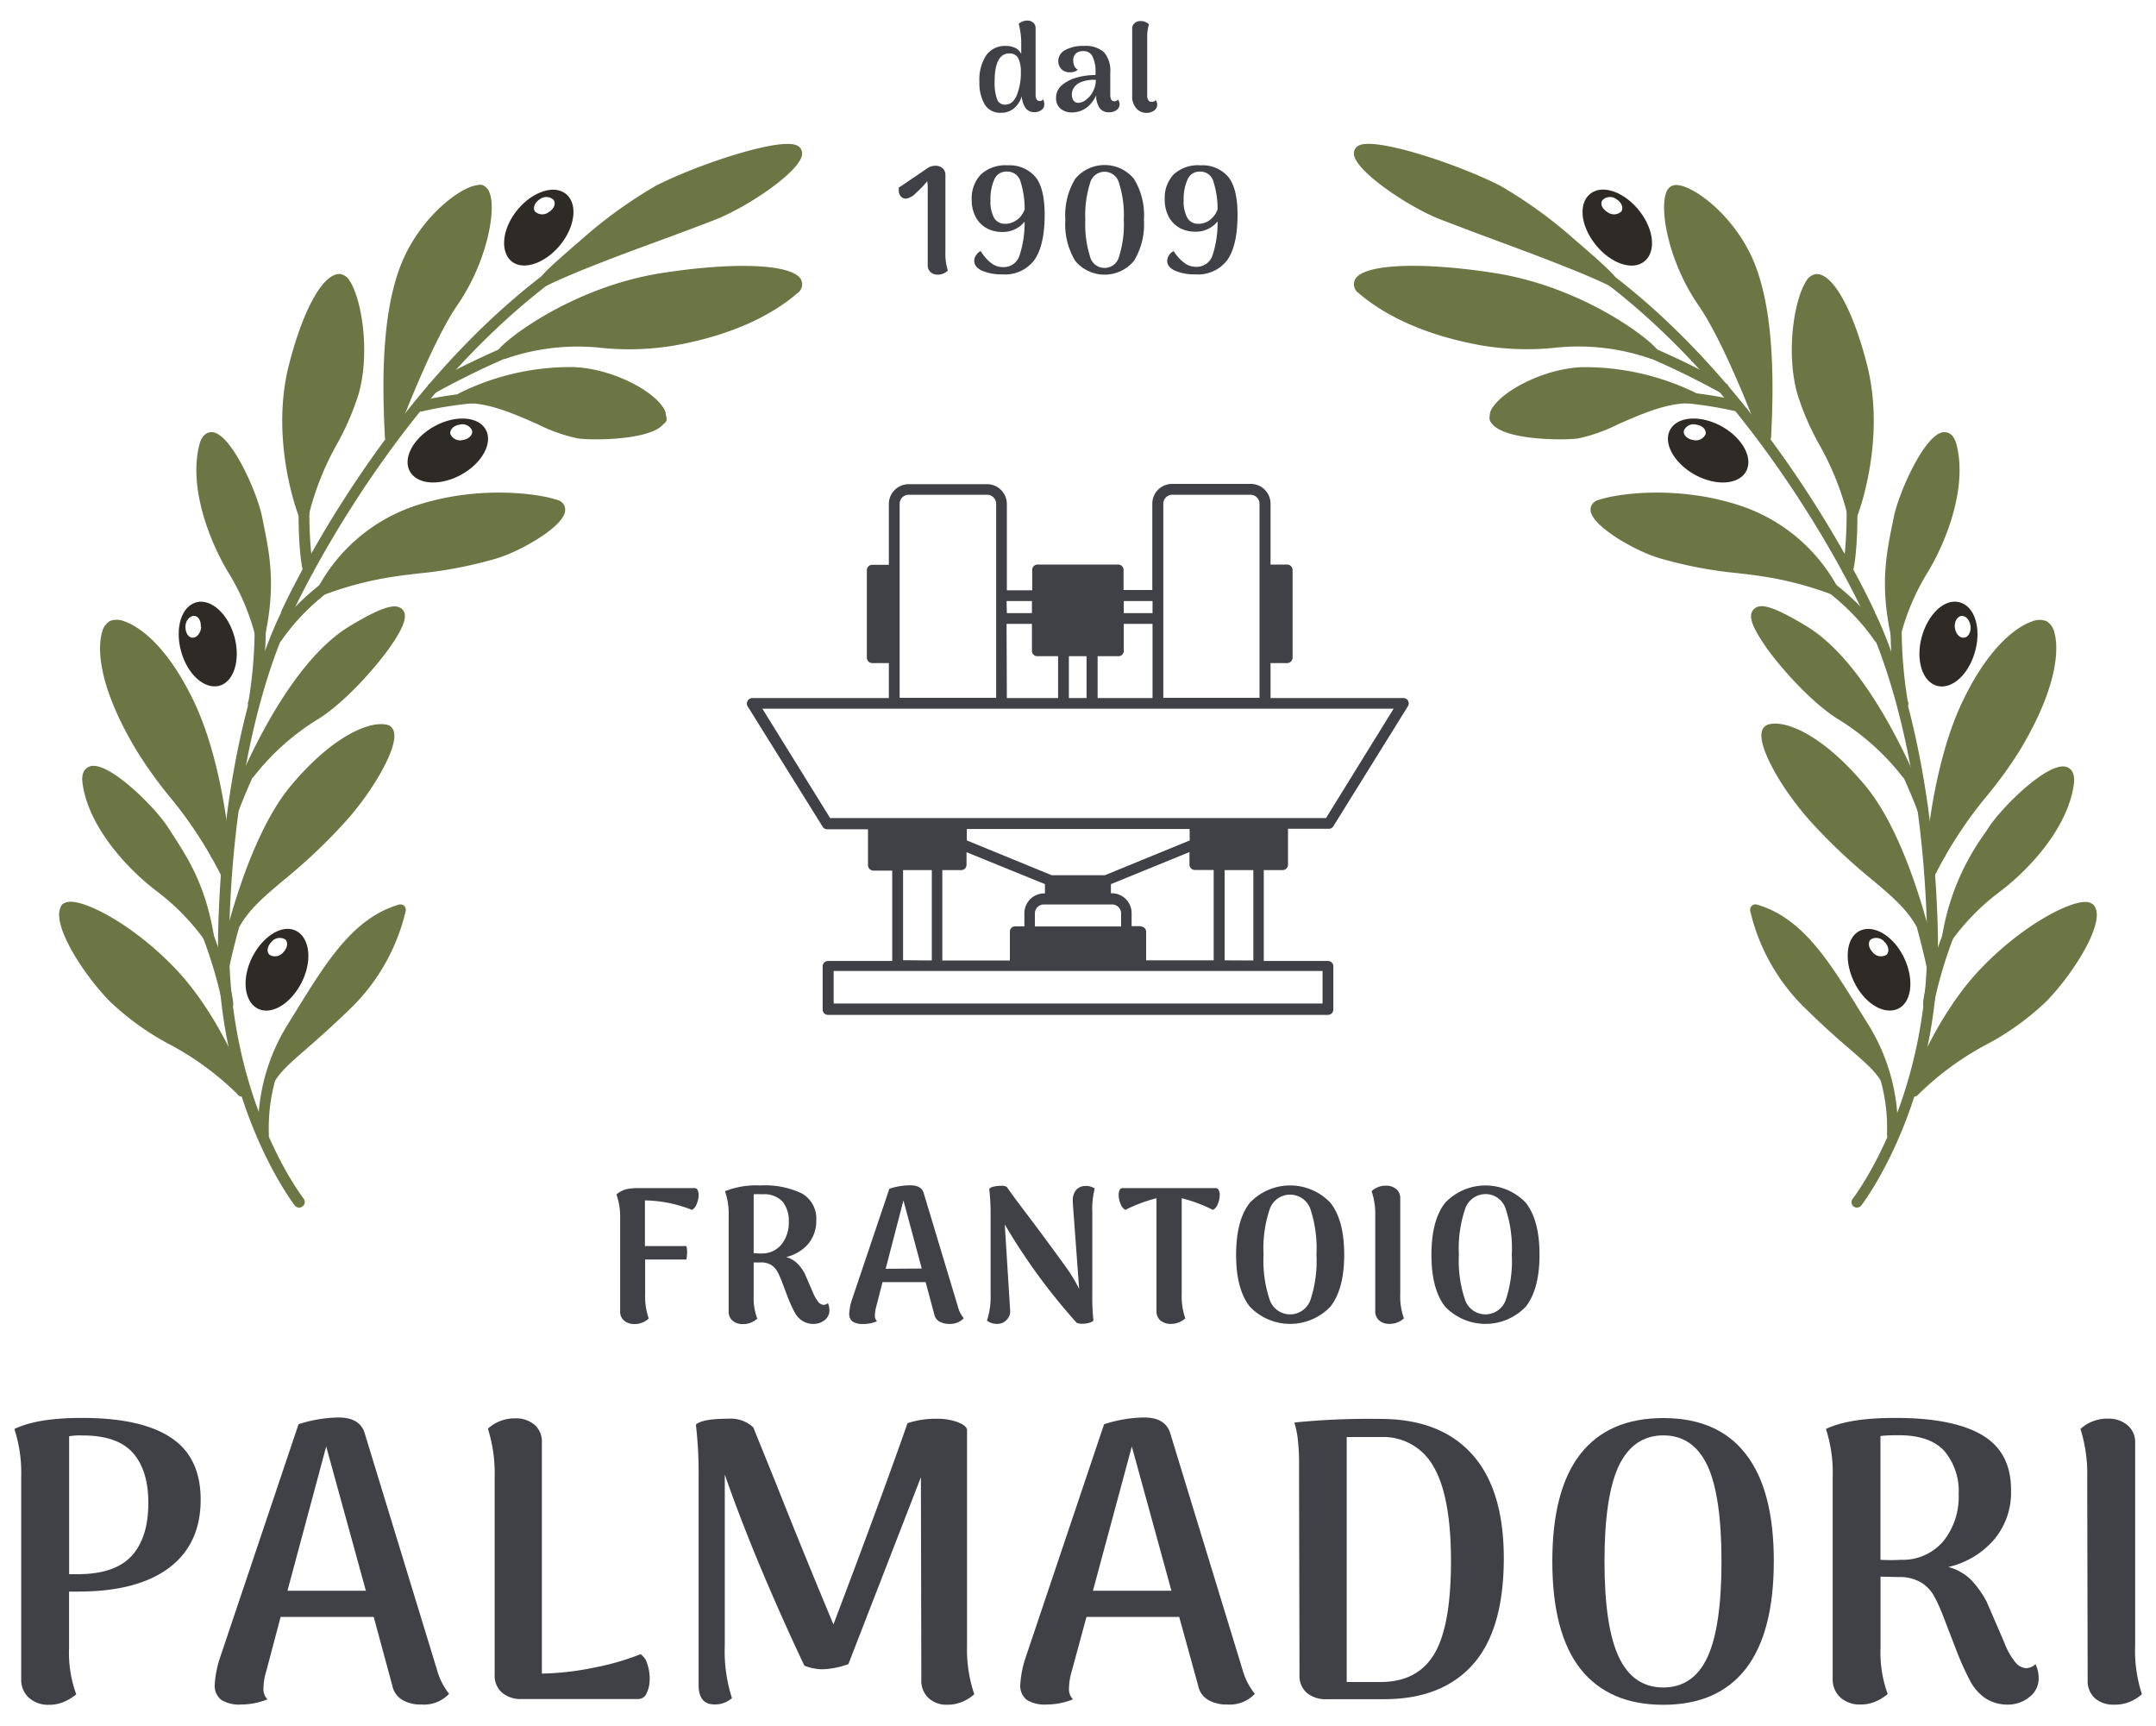 <svg id="Livello_3" data-name="Livello 3" xmlns="http://www.w3.org/2000/svg" viewBox="0 0 300 240.08"><defs><style>.cls-1{fill:#404147;}.cls-2{fill:#2e2a26;}.cls-3{fill:#6c7544;}</style></defs><path class="cls-1" d="M23.78,200q4.14,2.73,4.14,8.63,0,6.18-4.39,9.48t-12.6,3.31H9.61v7.89a16.73,16.73,0,0,0,1,6.4,6.91,6.91,0,0,1-1.6,1,5.1,5.1,0,0,1-2.2.46,4,4,0,0,1-2.73-.93,3.33,3.33,0,0,1-1.13-2.54V205.53A19.71,19.71,0,0,0,2,198.8q3.2-1.55,9.43-1.54Q19.65,197.26,23.78,200Zm-5.46,16.46q2.33-2.59,2.32-7.39,0-4.51-2.15-6.95c-1.44-1.62-3.77-2.42-7-2.42a9.21,9.21,0,0,0-1.87.11V219h1.16Q16,219,18.32,216.45Z"/><path class="cls-1" d="M62.49,235.64a4.8,4.8,0,0,1-3.86,1.49,5,5,0,0,1-2.68-.66,2.94,2.94,0,0,1-1.35-1.93L52,224.94H39.05l-2,7.56a8.31,8.31,0,0,0-.39,2.31,2,2,0,0,0,.56,1.6,9.87,9.87,0,0,1-3.64.72,4.76,4.76,0,0,1-2.82-.66,2.54,2.54,0,0,1-.88-2.15,14.66,14.66,0,0,1,.66-3.48l11-32.7a18.79,18.79,0,0,1,5.57-.94c2,0,3.2.74,3.64,2.21l10.09,33A9.12,9.12,0,0,0,62.49,235.64ZM50.91,221.3l-5.52-20.07L40,221.3Z"/><path class="cls-1" d="M75.4,232.83a39.21,39.21,0,0,0,7.39-.86,35.18,35.18,0,0,0,6.34-1.84,2.4,2.4,0,0,1,.94,1.35,6.31,6.31,0,0,1,.33,2.06,4.6,4.6,0,0,1-.41,2,1.28,1.28,0,0,1-1.19.83H72.53a4,4,0,0,1-2.7-.91,3.15,3.15,0,0,1-1-2.51l0-27.46a20.67,20.67,0,0,0-.94-6.73,5.31,5.31,0,0,1,1.55-1,5.56,5.56,0,0,1,2.26-.44,4,4,0,0,1,2.7.91,3.08,3.08,0,0,1,1,2.45Z"/><path class="cls-1" d="M135.57,235.7a5.77,5.77,0,0,1-1.55,1,5.25,5.25,0,0,1-2.26.46,3.65,3.65,0,0,1-2.56-.93,3.29,3.29,0,0,1-1-2.54l-.06-28.18-10.09,26a11.74,11.74,0,0,1-3.58.72,7,7,0,0,1-2.54-.5q-2.86-6-5.82-13t-5.26-13.59l0,23.77a21.34,21.34,0,0,0,1,7.33,3.55,3.55,0,0,1-2.43.88c-1.47,0-2.21-.9-2.21-2.7V205.42a57.22,57.22,0,0,0-.38-7.22c.55-.55,2.06-.83,4.52-.83a4.58,4.58,0,0,1,3.47,1.21l3.15,7.78q3.8,9.6,8,19.63,6.67-17.6,10.31-28a12.51,12.51,0,0,1,4.2-.61,8,8,0,0,1,2.7.44c.81.3,1.27.64,1.38,1.05l0,30A19.38,19.38,0,0,0,135.57,235.7Z"/><path class="cls-1" d="M174.61,235.64a4.79,4.79,0,0,1-3.86,1.49,5,5,0,0,1-2.67-.66,2.88,2.88,0,0,1-1.35-1.93l-2.65-9.6h-12.9l-2.05,7.56a8.64,8.64,0,0,0-.38,2.31,2,2,0,0,0,.55,1.6,9.83,9.83,0,0,1-3.64.72,4.73,4.73,0,0,1-2.81-.66,2.51,2.51,0,0,1-.88-2.15,14.66,14.66,0,0,1,.66-3.48l11-32.7a18.74,18.74,0,0,1,5.57-.94c2,0,3.19.74,3.64,2.21l10.09,33A9.13,9.13,0,0,0,174.61,235.64ZM163,221.3l-5.51-20.07-5.41,20.07Z"/><path class="cls-1" d="M181.82,235.5a3.17,3.17,0,0,1-1-2.51l-.06-27.46v-2a28.73,28.73,0,0,0-.16-3.15,12.26,12.26,0,0,0-.5-2.48,103.3,103.3,0,0,1,12-.5q8.28,0,12.71,4.89t4.44,14.47q0,10-4.33,14.83t-12.43,4.8h-7.83A4.14,4.14,0,0,1,181.82,235.5ZM192.08,234q5.13,0,7.47-3.86t2.35-12.91q0-9-2.4-13.15a8,8,0,0,0-7.42-4.16h-4.69V234Z"/><path class="cls-1" d="M219.91,232.17q-3.91-5-3.91-14.95t3.91-14.94q3.92-5,11.53-5t11.47,5q3.92,5,3.91,14.94t-3.91,14.95q-3.91,5-11.47,5T219.91,232.17Zm17.68-1.63q1.95-4.22,1.95-13.32t-1.95-13.32q-2-4.22-6.15-4.21t-6.18,4.21q-2,4.23-2,13.32t2,13.32q2,4.22,6.18,4.22T237.59,230.54Z"/><path class="cls-1" d="M283.67,233.38a3.24,3.24,0,0,1-1.35,2.76,4.66,4.66,0,0,1-2.78,1,5.67,5.67,0,0,1-3.25-.86,6.63,6.63,0,0,1-2.1-2.34,38,38,0,0,1-1.93-4.25l-1.93-5a21.37,21.37,0,0,0-1.32-2.84,5.27,5.27,0,0,0-1.77-1.74,5.89,5.89,0,0,0-3.09-.71l-2.48-.06v9.93a16.73,16.73,0,0,0,1,6.4,6.83,6.83,0,0,1-1.59,1,5.18,5.18,0,0,1-2.21.46,4,4,0,0,1-2.73-.93,3.37,3.37,0,0,1-1.13-2.54V205.53a19.47,19.47,0,0,0-.94-6.73q3.19-1.55,9.71-1.54,8,0,12.05,2.4t4,7.75a10.14,10.14,0,0,1-2.34,6.75A11.9,11.9,0,0,1,271.1,218a7.07,7.07,0,0,1,3.12,1.74,13.47,13.47,0,0,1,2.23,3.12l2.43,5.62a10,10,0,0,0,1.49,2.7,2.2,2.2,0,0,0,1.48.89,1.85,1.85,0,0,0,1.38-.56A4.31,4.31,0,0,1,283.67,233.38ZM264.48,217a7.43,7.43,0,0,0,5.93-2.59,9.86,9.86,0,0,0,2.13-6.56,8.64,8.64,0,0,0-2-6q-2-2.17-6.29-2.18c-.84,0-1.71,0-2.59.11V217A25.54,25.54,0,0,0,264.48,217Z"/><path class="cls-1" d="M291.49,236.25a3.23,3.23,0,0,1-1-2.54l-.06-28.18a20.67,20.67,0,0,0-.94-6.73,5.31,5.31,0,0,1,1.55-1,5.56,5.56,0,0,1,2.26-.44,4.07,4.07,0,0,1,2.73.91,3.06,3.06,0,0,1,1.07,2.45v28.18a19.38,19.38,0,0,0,.94,6.79,5.87,5.87,0,0,1-1.54,1,5.31,5.31,0,0,1-2.26.46A3.93,3.93,0,0,1,291.49,236.25Z"/><path class="cls-1" d="M97.07,165.56a1.51,1.51,0,0,1,.14.69,3.2,3.2,0,0,1-.27,1.25,1.5,1.5,0,0,1-.66.82A18.28,18.28,0,0,0,89.74,167v6.35h5.77a3.35,3.35,0,0,1,.1.87,5.72,5.72,0,0,1-.1,1H89.77v4.86a9.27,9.27,0,0,0,.5,3.35,2.58,2.58,0,0,1-.81.53,2.76,2.76,0,0,1-1.18.24,2.16,2.16,0,0,1-1.43-.47,1.62,1.62,0,0,1-.56-1.31V169.52a9.41,9.41,0,0,0-.51-3.35,3.47,3.47,0,0,1,1.29-.71,8.08,8.08,0,0,1,1.87-.17h7.71A.43.43,0,0,1,97.07,165.56Z"/><path class="cls-1" d="M115.41,182.24a1.69,1.69,0,0,1-.7,1.44,2.4,2.4,0,0,1-1.4.5,2.89,2.89,0,0,1-1.69-.44,3.22,3.22,0,0,1-1.06-1.19,21.86,21.86,0,0,1-1-2.22l-.82-2.18a10.81,10.81,0,0,0-.64-1.37,2.5,2.5,0,0,0-.83-.82,2.61,2.61,0,0,0-1.4-.33l-1,0v4.65a8.06,8.06,0,0,0,.5,3.16,2.58,2.58,0,0,1-.81.53,2.76,2.76,0,0,1-1.18.24,2.19,2.19,0,0,1-1.44-.47,1.64,1.64,0,0,1-.55-1.31V169.06a9.39,9.39,0,0,0-.51-3.34,11.77,11.77,0,0,1,4.92-.8,11.82,11.82,0,0,1,5.83,1.14,4,4,0,0,1,1.95,3.69,5,5,0,0,1-1.11,3.29,5.75,5.75,0,0,1-3.09,1.84,3.64,3.64,0,0,1,1.5.83,5.64,5.64,0,0,1,1.08,1.43l1.12,2.58a5.65,5.65,0,0,0,.74,1.35,1.07,1.07,0,0,0,.74.46.93.93,0,0,0,.64-.24A2.46,2.46,0,0,1,115.41,182.24ZM106,174.38a3.44,3.44,0,0,0,2.76-1.28,4.87,4.87,0,0,0,1-3.11,4.29,4.29,0,0,0-.88-2.84,3.52,3.52,0,0,0-2.82-1,8.07,8.07,0,0,0-1.19,0v8.18A8.2,8.2,0,0,0,106,174.38Z"/><path class="cls-1" d="M134.1,183.39a2.55,2.55,0,0,1-2,.79,2.67,2.67,0,0,1-1.4-.34,1.47,1.47,0,0,1-.7-1l-1.2-4.47h-6l-.88,3.43a4.77,4.77,0,0,0-.18,1.17,1.13,1.13,0,0,0,.29.85,7.7,7.7,0,0,1-.92.28,4.71,4.71,0,0,1-1,.09,2.51,2.51,0,0,1-1.48-.34,1.3,1.3,0,0,1-.46-1.12,6.93,6.93,0,0,1,.34-1.81l5.24-15.54a9.26,9.26,0,0,1,2.92-.48c1.06,0,1.69.38,1.88,1.15l4.73,15.7A4.24,4.24,0,0,0,134.1,183.39Zm-5.84-6.91L125.71,167l-2.47,9.51Z"/><path class="cls-1" d="M137.33,183.73a10.66,10.66,0,0,0,.51-3.67v-11a30.43,30.43,0,0,0-.19-3.66,1.09,1.09,0,0,1,.63-.32,4.3,4.3,0,0,1,1-.11,1.37,1.37,0,0,1,.82.16q.66,1,3.8,5.13,2.83,3.8,4.26,5.79a21.39,21.39,0,0,1,2,3.27l-.88-11.93,0-.37a2.21,2.21,0,0,1,.41-1.41,1.64,1.64,0,0,1,1.21-.61,2.23,2.23,0,0,1,1.43.34,11.32,11.32,0,0,0-.34,3.27l0,11.51a29.83,29.83,0,0,0,.16,3.61,1.47,1.47,0,0,1-.63.31,3.39,3.39,0,0,1-.91.12,1.73,1.73,0,0,1-.8-.14,84.15,84.15,0,0,1-10-13.68l.74,11.85a1.68,1.68,0,0,1-.47,1.42,1.73,1.73,0,0,1-1.25.57A2.37,2.37,0,0,1,137.33,183.73Z"/><path class="cls-1" d="M169.57,165.56a1.38,1.38,0,0,1,.15.69,3.2,3.2,0,0,1-.27,1.25,1.38,1.38,0,0,1-.69.82,20,20,0,0,0-4.33-1.62l0,13.36a9.27,9.27,0,0,0,.5,3.35,3.12,3.12,0,0,1-.83.53,2.8,2.8,0,0,1-1.18.24,2.17,2.17,0,0,1-1.44-.47,1.65,1.65,0,0,1-.56-1.31V166.7a20.92,20.92,0,0,0-4.33,1.62,1.46,1.46,0,0,1-.66-.82,3.2,3.2,0,0,1-.27-1.25,1.66,1.66,0,0,1,.13-.69.45.45,0,0,1,.43-.27h12.91A.44.44,0,0,1,169.57,165.56Z"/><path class="cls-1" d="M173.9,181.77q-1.91-2.43-1.9-7.23t1.9-7.2a7.72,7.72,0,0,1,11.23,0q1.91,2.41,1.91,7.2t-1.91,7.23a7.75,7.75,0,0,1-11.23,0Zm8.41-.82a17.24,17.24,0,0,0,.87-6.41,17.34,17.34,0,0,0-.87-6.42,3,3,0,0,0-5.6,0,17.06,17.06,0,0,0-.89,6.41,17,17,0,0,0,.89,6.4,3,3,0,0,0,5.6,0Z"/><path class="cls-1" d="M191.92,183.71a1.65,1.65,0,0,1-.56-1.31V169.06a9.39,9.39,0,0,0-.51-3.34,2.65,2.65,0,0,1,.81-.53,2.81,2.81,0,0,1,1.19-.24,2.16,2.16,0,0,1,1.43.47,1.65,1.65,0,0,1,.56,1.31v13.33a9,9,0,0,0,.51,3.35,2.94,2.94,0,0,1-2,.77A2.16,2.16,0,0,1,191.92,183.71Z"/><path class="cls-1" d="M201.08,181.77q-1.91-2.43-1.9-7.23t1.9-7.2a7.74,7.74,0,0,1,11.24,0c1.26,1.61,1.9,4,1.9,7.2s-.64,5.61-1.9,7.23a7.76,7.76,0,0,1-11.24,0Zm8.41-.82a17.24,17.24,0,0,0,.87-6.41,17.34,17.34,0,0,0-.87-6.42,2.92,2.92,0,0,0-2.79-2,3,3,0,0,0-2.81,2,17.06,17.06,0,0,0-.89,6.41,17,17,0,0,0,.89,6.4,3,3,0,0,0,5.6,0Z"/><path class="cls-1" d="M131.89,37.64a1.67,1.67,0,0,1-.56.39,1.9,1.9,0,0,1-.85.18,1.41,1.41,0,0,1-1-.36,1.23,1.23,0,0,1-.39-1l0-10.64a6.32,6.32,0,0,0-.07-1,13.39,13.39,0,0,1-1.57,1.64,2.46,2.46,0,0,1-1.33.78.9.9,0,0,1-.78-.32,1.29,1.29,0,0,1-.27-.59,6,6,0,0,1,0-.65c.07,0,.63-.39,1.67-1.1l2.42-1.64a1.94,1.94,0,0,1,1-.27,1.44,1.44,0,0,1,1,.35,1.21,1.21,0,0,1,.39.95l0,10.66A7.72,7.72,0,0,0,131.89,37.64Z"/><path class="cls-1" d="M144,24.53c.9,1,1.36,2.83,1.36,5.34q0,4.26-1.43,6.3a5.1,5.1,0,0,1-4.51,2,6.8,6.8,0,0,1-2.71-.49c-.77-.33-1.15-.8-1.15-1.4a1.36,1.36,0,0,1,.34-.88,1.28,1.28,0,0,1,.57-.47A5.9,5.9,0,0,0,138,36.66a2.68,2.68,0,0,0,1.53.5,2.32,2.32,0,0,0,2.34-1.63,14.62,14.62,0,0,0,.7-4.69,3.86,3.86,0,0,1-3.12,1.43,4.48,4.48,0,0,1-2.14-.51,3.84,3.84,0,0,1-1.53-1.54,5,5,0,0,1-.57-2.48,4.76,4.76,0,0,1,1.28-3.47A5,5,0,0,1,140.2,23,4.74,4.74,0,0,1,144,24.53Zm-2.5,6.08a3.31,3.31,0,0,0,1.08-1.48,12.75,12.75,0,0,0-.58-3.88,1.89,1.89,0,0,0-1.87-1.38A1.81,1.81,0,0,0,138.34,25a6.75,6.75,0,0,0-.52,2.85,4.89,4.89,0,0,0,.49,2.44,1.71,1.71,0,0,0,1.59.84A2.55,2.55,0,0,0,141.46,30.61Z"/><path class="cls-1" d="M149.62,36.3a9.78,9.78,0,0,1-1.38-5.71,9.73,9.73,0,0,1,1.38-5.72,5.31,5.31,0,0,1,8.16,0,9.65,9.65,0,0,1,1.39,5.72,9.7,9.7,0,0,1-1.39,5.71,5.31,5.31,0,0,1-8.16,0Zm6.1-.63a14.65,14.65,0,0,0,.65-5.08,14.67,14.67,0,0,0-.65-5.09,2.08,2.08,0,0,0-4.05,0,14.67,14.67,0,0,0-.65,5.09,14.65,14.65,0,0,0,.65,5.08,2.08,2.08,0,0,0,4.05,0Z"/><path class="cls-1" d="M170.84,24.53q1.36,1.57,1.36,5.34,0,4.26-1.42,6.3a5.12,5.12,0,0,1-4.52,2,6.75,6.75,0,0,1-2.7-.49c-.77-.33-1.15-.8-1.15-1.4a1.63,1.63,0,0,1,.9-1.35,5.91,5.91,0,0,0,1.55,1.69,2.68,2.68,0,0,0,1.53.5,2.32,2.32,0,0,0,2.34-1.63,14.38,14.38,0,0,0,.69-4.69,3.83,3.83,0,0,1-3.11,1.43,4.45,4.45,0,0,1-2.14-.51,3.84,3.84,0,0,1-1.53-1.54,5,5,0,0,1-.57-2.48,4.72,4.72,0,0,1,1.28-3.47A5,5,0,0,1,167.08,23,4.71,4.71,0,0,1,170.84,24.53Zm-2.49,6.08a3.22,3.22,0,0,0,1.07-1.48,12.15,12.15,0,0,0-.58-3.88A1.87,1.87,0,0,0,167,23.87,1.8,1.8,0,0,0,165.23,25a6.74,6.74,0,0,0-.53,2.85,4.88,4.88,0,0,0,.5,2.44,1.71,1.71,0,0,0,1.59.84A2.59,2.59,0,0,0,168.35,30.61Z"/><path class="cls-1" d="M195.93,97.5a.76.76,0,0,0-.65-.39H176.79V92.25h2.32a.77.77,0,0,0,.75-.77V79.29a.76.76,0,0,0-.75-.75h-2.32V70.08A2.75,2.75,0,0,0,174,67.32h-10.9a2.75,2.75,0,0,0-2.76,2.76v12h-4V79.29a.74.74,0,0,0-.75-.75H144.38a.74.74,0,0,0-.75.75v2.83H140.1v-12a2.75,2.75,0,0,0-2.76-2.76h-10.9a2.76,2.76,0,0,0-2.76,2.76v8.46h-2.31a.74.74,0,0,0-.75.75V91.48a.76.76,0,0,0,.75.77h2.31v4.86h-19a.76.76,0,0,0-.65.39.74.74,0,0,0,0,.76L114.46,115a.74.74,0,0,0,.64.37h5.68v5a.76.76,0,0,0,.77.75h2.6v12.57h-8.93a.74.74,0,0,0-.75.75v6a.74.74,0,0,0,.75.75h69.56a.74.74,0,0,0,.75-.75v-6a.74.74,0,0,0-.75-.75h-8.93V121.05h2.6a.76.76,0,0,0,.77-.75v-5h5.68a.74.74,0,0,0,.64-.37l10.38-16.7A.74.74,0,0,0,195.93,97.5ZM161.87,70.08a1.25,1.25,0,0,1,1.26-1.25H174a1.26,1.26,0,0,1,1.26,1.25v27H161.87Zm-5.5,13.54h4V85.3h-4Zm-3.64,7.67h2.89a.74.74,0,0,0,.75-.75V86.79h4V97.11h-7.64Zm-4,0h2.46v5.82h-2.46Zm-8.67-7.67h3.53V85.3H140.1Zm0,3.17h3.53v3.75a.74.74,0,0,0,.75.75h2.89v5.82H140.1ZM125.18,70.08a1.26,1.26,0,0,1,1.26-1.25h10.9a1.26,1.26,0,0,1,1.27,1.25v27H125.18Zm58.85,65v4.53H116v-4.53Zm-58.37-1.5V121.05h4v12.57Zm33.07-4.73h-1.27v-1.82a2.76,2.76,0,0,0-2.75-2.76h-.13V123l10.93-4.46v1.74a.75.75,0,0,0,.75.75h2.62v12.57h-9.4v-4A.74.74,0,0,0,158.73,128.89ZM156,127.07v1.82H144v-1.82a1.25,1.25,0,0,1,1.25-1.24h9.42A1.25,1.25,0,0,1,156,127.07Zm9.55-10.15-11.81,4.84h-7.4l-11.81-4.84v-1.59h31ZM145.4,123v1.29h-.11a2.76,2.76,0,0,0-2.75,2.76v1.82h-1.27a.74.74,0,0,0-.75.75v4h-9.4V121.05h2.62a.75.75,0,0,0,.75-.75v-1.74Zm25,10.6V121.05h4v12.57Zm14.11-19.79h-69l-9.43-15.22h87.84Z"/><path class="cls-2" d="M27,83.9c-2,.84-2.7,4.06-1.65,7.21s3.51,5,5.47,4.19,2.7-4.07,1.65-7.21S28.93,83.07,27,83.9Zm1,3.31c-.06.84-.6,1.52-1.2,1.51s-1-.69-1-1.53.6-1.52,1.2-1.51S28,86.37,27.94,87.21Z"/><path class="cls-2" d="M40.84,129.35c-2-.66-4.7,1.31-6,4.38s-.63,6.09,1.4,6.74,4.7-1.31,6-4.38S42.87,130,40.84,129.35Zm-1.42,3.13a1.47,1.47,0,0,1-1.9.36c-.46-.39-.34-1.2.25-1.8a1.49,1.49,0,0,1,1.9-.36C40.13,131.08,40,131.89,39.42,132.48Z"/><path class="cls-2" d="M67.42,59.5c-1.27-1.72-4.58-1.69-7.4.06s-4.08,4.57-2.81,6.29,4.57,1.69,7.39-.06S68.68,61.22,67.42,59.5Zm-3,1.71a1.48,1.48,0,0,1-1.75-.82c-.13-.59.43-1.18,1.27-1.31a1.47,1.47,0,0,1,1.75.82C65.82,60.49,65.26,61.07,64.42,61.21Z"/><path class="cls-2" d="M78.49,26.8c-1.82-1.12-4.88.16-6.83,2.84s-2,5.77-.23,6.89,4.87-.16,6.83-2.85S80.31,27.92,78.49,26.8Zm-2.13,2.71a1.48,1.48,0,0,1-1.93-.1c-.34-.5,0-1.25.68-1.69a1.48,1.48,0,0,1,1.93.1C77.39,28.32,77.08,29.07,76.36,29.51Z"/><path class="cls-2" d="M267.56,88.09c-1.05,3.14-.32,6.37,1.65,7.21s4.41-1,5.47-4.19S275,84.74,273,83.9,268.62,84.94,267.56,88.09ZM273,85.68c.6,0,1.14.67,1.2,1.51s-.38,1.53-1,1.53-1.14-.67-1.2-1.51S272.44,85.68,273,85.68Z"/><path class="cls-2" d="M257.76,136.09c1.26,3.07,3.92,5,6,4.38s2.66-3.67,1.4-6.74-3.93-5-6-4.38S256.5,133,257.76,136.09Zm2.57-5.41a1.49,1.49,0,0,1,1.9.36c.59.6.71,1.41.25,1.8a1.47,1.47,0,0,1-1.9-.36C260,131.89,259.87,131.08,260.33,130.68Z"/><path class="cls-2" d="M235.4,65.79c2.82,1.75,6.13,1.78,7.39.06s0-4.54-2.81-6.29-6.13-1.78-7.4-.06S232.58,64,235.4,65.79Zm-1.09-5.89a1.47,1.47,0,0,1,1.75-.82c.84.13,1.4.72,1.27,1.31a1.48,1.48,0,0,1-1.75.82C234.74,61.07,234.18,60.49,234.31,59.9Z"/><path class="cls-2" d="M221.75,33.68c1.95,2.69,5,4,6.82,2.85s1.72-4.2-.23-6.89-5-4-6.83-2.84S219.79,31,221.75,33.68ZM223,27.82a1.48,1.48,0,0,1,1.93-.1c.72.44,1,1.19.68,1.69a1.48,1.48,0,0,1-1.93.1C222.92,29.07,222.61,28.32,223,27.82Z"/><path class="cls-3" d="M32.53,113.19a.6.6,0,0,1-.26,0,.75.75,0,0,1-.45-1c.29-.78,7.11-19.19,16.79-25.05C53.68,84.06,55.23,84,56,84.79s.27,2.41-1.82,5.36c-1.83,2.58-5.94,7.32-9.72,9.77a33.71,33.71,0,0,0-9.18,8.15.58.58,0,0,1-.18.17c-1.17,2.61-1.83,4.4-1.85,4.46A.77.77,0,0,1,32.53,113.19Z"/><path class="cls-3" d="M30,119.56a.77.77,0,0,1-.74-.61A75.55,75.55,0,0,0,14.85,88.11a.75.75,0,0,1,1.15-1,77.28,77.28,0,0,1,14.78,31.52.75.75,0,0,1-.59.88Z"/><path class="cls-3" d="M42.21,72.13a.76.76,0,0,1-.7-.49c-.16-.42-3.92-10.48-1.33-20.78,2-7.91,4.87-13,7.21-12.73a1.89,1.89,0,0,1,1.27.95c1.59,2.38,2.89,9.64,1.28,15.6a36.91,36.91,0,0,1-3.1,7.19A39.13,39.13,0,0,0,43,71.53a.74.74,0,0,1-.68.59Z"/><path class="cls-3" d="M39.85,86.07a.85.85,0,0,1-.31-.06.76.76,0,0,1-.38-1c.13-.28,13.06-28.8,36.15-46.55a.76.76,0,0,1,1.06.14.75.75,0,0,1-.14,1c-22.78,17.51-35.57,45.7-35.69,46A.75.75,0,0,1,39.85,86.07Z"/><path class="cls-3" d="M45,82.7a.75.75,0,0,1-.55-.24.76.76,0,0,1-.13-.84,24,24,0,0,1,13-11.1c9.16-3.21,18.16-1.78,20.4-.9A1.35,1.35,0,0,1,78.64,71c-.1,2.26-6.31,5.73-9.51,6.68a58.6,58.6,0,0,1-10.9,2.1c-1,.12-2.08.24-3.14.4a47.36,47.36,0,0,0-9.84,2.51A.75.75,0,0,1,45,82.7Z"/><path class="cls-3" d="M38.54,89.45a.74.74,0,0,1-.62-1.17C43.89,79.6,54.31,75,62,72.62a78.37,78.37,0,0,1,15.37-3.05.74.74,0,0,1,.8.7.75.75,0,0,1-.7.8c-.27,0-27.35,2.1-38.32,18.06A.75.75,0,0,1,38.54,89.45Z"/><path class="cls-3" d="M54.32,61.56H54.2a.76.76,0,0,1-.64-.7C53.2,54,53,44,55.75,36.93S64.85,25.35,67,25.76a1.47,1.47,0,0,1,1.1,1c1,2.36-.29,9.66-4.48,15.72C59.83,48,55.07,60.93,55,61.06A.75.75,0,0,1,54.32,61.56Z"/><path class="cls-3" d="M70,49.92a.88.88,0,0,1-.6-.21.83.83,0,0,1-.19-.81C69.62,47.73,79.3,40,92,38c10.46-1.64,18.47-1.25,19.49.95a1.51,1.51,0,0,1-.56,1.86c-2.82,2.43-8.07,5.66-17.1,7.26a38.11,38.11,0,0,1-10,.34,30.56,30.56,0,0,0-13.55,1.52A.84.84,0,0,1,70,49.92Z"/><path class="cls-3" d="M60.19,54.77a.75.75,0,0,1-.38-1.4,115.61,115.61,0,0,1,17.6-7.91c13.46-4.84,21.28-5.69,31.18-6.78l.74-.08a.75.75,0,0,1,.16,1.5l-.73.08c-10.19,1.11-17.55,1.92-30.84,6.69a115.52,115.52,0,0,0-17.35,7.79A.67.67,0,0,1,60.19,54.77Z"/><path class="cls-3" d="M75.77,39.81a.77.77,0,0,1-.68-.41c-.25-.51-.38-.77,5.74-6a63,63,0,0,1,10.42-7.55c5.72-2.94,17.27-6.79,19.65-5.61a1.21,1.21,0,0,1,.71,1.17c-.09,2.34-7.48,7.31-11.89,9.07-1.8.72-4.37,1.67-7.09,2.68C87,35.22,80,37.81,76.1,39.73A.67.67,0,0,1,75.77,39.81Z"/><path class="cls-3" d="M54.61,59.33h-.08a.76.76,0,0,1-.67-.83A72,72,0,0,1,66.31,26,.75.75,0,1,1,67.5,27,70.28,70.28,0,0,0,55.36,58.66.76.76,0,0,1,54.61,59.33Z"/><path class="cls-3" d="M92,59a.73.73,0,0,1-.25,0c-16.46-6-32.77-1.82-32.94-1.78a.76.76,0,0,1-.92-.54.75.75,0,0,1,.54-.91c.17,0,16.93-4.32,33.83,1.81a.76.76,0,0,1,.45,1A.76.76,0,0,1,92,59Z"/><path class="cls-3" d="M83,61.12A23.41,23.41,0,0,1,80.43,61a23.06,23.06,0,0,1-5.65-2c-3.33-1.46-7.11-3.14-10.49-2.88a.75.75,0,0,1-.41-1.41,34.83,34.83,0,0,1,16-3.64c5.08.22,10.54,3,12.26,5.43a2.2,2.2,0,0,1,.49,1.9C92.05,60.55,86.6,61.12,83,61.12Z"/><path class="cls-3" d="M42.88,80a.72.72,0,0,1-.67-.44c-.52-1.2-2.46-15.7,4.25-40.28a.75.75,0,0,1,1.45.4c-7.08,25.93-4.35,39.2-4.32,39.3a.75.75,0,0,1-.43,1A.71.71,0,0,1,42.88,80Z"/><path class="cls-3" d="M33.69,152.55a.74.74,0,0,1-.54-.23,40.84,40.84,0,0,0-9.61-7.06,37.16,37.16,0,0,1-8.31-6c-3.9-4-8.49-11.34-6.54-13.39a1.54,1.54,0,0,1,1.17-.42h0c2.35,0,8.67,3.2,14.45,9.21,6.45,6.72,9.93,16.45,10.08,16.86a.77.77,0,0,1-.32.89A.79.79,0,0,1,33.69,152.55Z"/><path class="cls-3" d="M33.69,152.55a.75.75,0,0,1-.65-.37C24.73,138,9,127.15,8.81,127a.75.75,0,1,1,.84-1.24c.16.11,16.21,11.14,24.69,25.62a.75.75,0,0,1-.65,1.13Z"/><path class="cls-3" d="M31.68,140.39a.78.78,0,0,1-.33-.07.75.75,0,0,1-.41-.78,62.54,62.54,0,0,0-4.86-14.12c-1.63-3-5.36-7.18-8.65-10.87a75.86,75.86,0,0,1-5-5.94.75.75,0,1,1,1.24-.86c.95,1.37,2.87,3.52,4.9,5.8,3.34,3.75,7.12,8,8.84,11.16,2.32,4.26,5.43,14.3,5,15.26A.75.75,0,0,1,31.68,140.39Zm0-.75h0Z"/><path class="cls-3" d="M29,131a.75.75,0,0,1-.62-.33A31.82,31.82,0,0,0,21.83,124c-4.34-3.28-9.65-9.22-10.36-15.17-.18-1.54.53-2,1-2.2,2.48-.91,9,5.53,10.88,8.43l.44.68c2.35,3.61,4.77,7.33,5.95,14.3a.74.74,0,0,1-.46.82A.67.67,0,0,1,29,131Z"/><path class="cls-3" d="M35.24,98.61a.77.77,0,0,1-.56-.24.76.76,0,0,1-.09-.88,62.71,62.71,0,0,0,.67-14.91c-.42-3.4-2.34-8.65-4-13.29a75.58,75.58,0,0,1-2.48-7.37.75.75,0,1,1,1.46-.35c.38,1.63,1.38,4.34,2.43,7.2,1.73,4.71,3.69,10.06,4.12,13.62.59,4.82-.21,15.3-1,16A.77.77,0,0,1,35.24,98.61Zm0-.75h0Z"/><path class="cls-3" d="M36.2,88.83a.75.75,0,0,1-.73-.58,32,32,0,0,0-3.65-8.53C29,75.08,26.23,67.6,27.76,61.8c.4-1.5,1.25-1.69,1.72-1.68,2.65.08,6.34,8.44,7,11.84l.16.8c.86,4.21,1.75,8.56.28,15.48a.75.75,0,0,1-.73.59Z"/><path class="cls-3" d="M36.68,158.58a.76.76,0,0,1-.75-.68,27.29,27.29,0,0,1,4.13-15.42l1.16-1.87c4.28-6.94,8-12.93,14.29-14.76a.77.77,0,0,1,.71.16.76.76,0,0,1,.24.68,27.71,27.71,0,0,1-8,13.91c-2.52,2.43-4.45,4.11-6,5.47-2.11,1.83-3.4,3-4.18,4.28a24.76,24.76,0,0,0-.87,7.42.75.75,0,0,1-.68.81Z"/><path class="cls-3" d="M41.62,168a.77.77,0,0,1-.59-.28c-.11-.15-11.28-14.55-10.67-38.29C31,103.9,37.11,89.33,39,85.47a.75.75,0,1,1,1.36.65c-1.82,3.79-7.81,18.12-8.46,43.31-.6,23.18,10.24,37.18,10.35,37.32a.76.76,0,0,1-.13,1.06A.72.72,0,0,1,41.62,168Z"/><path class="cls-3" d="M31.16,135.27H31a.75.75,0,0,1-.59-.89c0-.22.41-2,1.1-4.67a.73.73,0,0,1,0-.58c.1-.22.2-.43.31-.64,1.58-5.73,4.49-14.27,8.76-19.31,6.32-7.47,11.52-9,13.47-8.28a1.31,1.31,0,0,1,.78,1c.49,2-2.56,7.68-6.67,12.3a77.3,77.3,0,0,1-8.65,8.21c-2.8,2.36-4.9,4.12-6.25,6.63-.91,3.29-1.38,5.62-1.4,5.69A.75.75,0,0,1,31.16,135.27Z"/><path class="cls-3" d="M35.11,125.33a1,1,0,0,1-.28,0,.75.75,0,0,1-.41-1c5.42-13.53,18.4-22.92,18.95-23.32a.75.75,0,0,1,1.05.18.76.76,0,0,1-.17,1c-.13.09-13.18,9.54-18.44,22.65A.76.76,0,0,1,35.11,125.33Z"/><path class="cls-3" d="M31.46,122.26a.75.75,0,0,1-.67-.42,58.18,58.18,0,0,0-7.33-11.18A59.8,59.8,0,0,1,19,104.41c-6-10-5.2-15.06-4.81-16.39a2.45,2.45,0,0,1,1.09-1.62,2.71,2.71,0,0,1,2.07.06c1.22.41,5.49,2.44,9.64,11.15,4.58,9.62,5.25,23.29,5.27,23.86a.76.76,0,0,1-.56.77Z"/><path class="cls-3" d="M267.47,113.19a.74.74,0,0,1-.7-.49c0-.06-.69-1.85-1.86-4.46a.58.58,0,0,1-.18-.17,33.71,33.71,0,0,0-9.18-8.15c-3.78-2.45-7.89-7.19-9.73-9.77-2.08-3-2.61-4.5-1.81-5.36s2.31-.73,7.38,2.34c9.68,5.86,16.5,24.27,16.79,25.05a.75.75,0,0,1-.45,1A.6.6,0,0,1,267.47,113.19Z"/><path class="cls-3" d="M270,119.56l-.15,0a.75.75,0,0,1-.59-.88A77.28,77.28,0,0,1,284,87.14a.76.76,0,0,1,1.06-.09.75.75,0,0,1,.08,1.06A75.84,75.84,0,0,0,270.69,119,.75.75,0,0,1,270,119.56Z"/><path class="cls-3" d="M257.79,72.13h-.06a.74.74,0,0,1-.68-.59,39.13,39.13,0,0,0-3.89-9.66,36.91,36.91,0,0,1-3.1-7.19c-1.61-6-.31-13.22,1.28-15.6a1.89,1.89,0,0,1,1.27-.95c2.33-.29,5.22,4.82,7.21,12.73,2.59,10.3-1.17,20.36-1.33,20.78A.76.76,0,0,1,257.79,72.13Z"/><path class="cls-3" d="M260.15,86.07a.75.75,0,0,1-.69-.44c-.12-.28-12.91-28.47-35.69-46a.75.75,0,0,1-.14-1,.76.76,0,0,1,1.06-.14c23.08,17.75,36,46.27,36.15,46.55a.76.76,0,0,1-.38,1A.85.85,0,0,1,260.15,86.07Z"/><path class="cls-3" d="M255,82.7a.75.75,0,0,1-.29-.06,47.36,47.36,0,0,0-9.84-2.51c-1.06-.16-2.09-.28-3.14-.4a58.6,58.6,0,0,1-10.9-2.1c-3.19-.95-9.41-4.42-9.51-6.68a1.35,1.35,0,0,1,.94-1.33c2.24-.88,11.24-2.31,20.4.9a24,24,0,0,1,13,11.1.76.76,0,0,1-.13.84A.75.75,0,0,1,255,82.7Z"/><path class="cls-3" d="M261.46,89.45a.75.75,0,0,1-.62-.32c-11-16-38-18-38.32-18.06a.75.75,0,0,1,.1-1.5A78.37,78.37,0,0,1,238,72.62c7.7,2.35,18.12,7,24.09,15.66a.74.74,0,0,1-.2,1A.72.72,0,0,1,261.46,89.45Z"/><path class="cls-3" d="M245.68,61.56a.75.75,0,0,1-.7-.5c0-.13-4.81-13.06-8.64-18.58-4.19-6.06-5.45-13.36-4.48-15.72a1.47,1.47,0,0,1,1.1-1c2.17-.39,8.59,4.14,11.29,11.17s2.55,17,2.19,23.92a.76.76,0,0,1-.64.7Z"/><path class="cls-3" d="M230,49.92a.84.84,0,0,1-.27,0,30.57,30.57,0,0,0-13.55-1.52,38.11,38.11,0,0,1-10-.34c-9-1.6-14.28-4.83-17.1-7.26a1.51,1.51,0,0,1-.56-1.86c1-2.2,9-2.59,19.49-.95,12.72,2,22.4,9.78,22.77,10.95a.83.83,0,0,1-.19.81A.88.88,0,0,1,230,49.92Z"/><path class="cls-3" d="M239.81,54.77a.67.67,0,0,1-.38-.11,115.52,115.52,0,0,0-17.35-7.79c-13.29-4.77-20.65-5.58-30.84-6.69l-.73-.08a.75.75,0,1,1,.17-1.5l.73.08c9.9,1.09,17.72,1.94,31.18,6.78a115.61,115.61,0,0,1,17.6,7.91.75.75,0,0,1-.38,1.4Z"/><path class="cls-3" d="M224.23,39.81a.64.64,0,0,1-.33-.08c-3.94-1.92-10.92-4.5-16.53-6.58-2.72-1-5.29-2-7.09-2.68-4.41-1.76-11.8-6.73-11.89-9.07a1.21,1.21,0,0,1,.71-1.17c2.38-1.18,13.93,2.67,19.65,5.61a63,63,0,0,1,10.42,7.55c6.12,5.24,6,5.5,5.74,6A.76.76,0,0,1,224.23,39.81Z"/><path class="cls-3" d="M245.39,59.33a.76.76,0,0,1-.75-.67A70.28,70.28,0,0,0,232.5,27a.74.74,0,0,1,.14-1.05.75.75,0,0,1,1.05.14A72,72,0,0,1,246.14,58.5a.76.76,0,0,1-.67.83Z"/><path class="cls-3" d="M208.05,59a.76.76,0,0,1-.71-.49.76.76,0,0,1,.45-1c16.9-6.14,33.66-1.86,33.83-1.81a.74.74,0,0,1,.53.91.75.75,0,0,1-.91.54c-.17,0-16.49-4.2-32.93,1.78A.82.82,0,0,1,208.05,59Z"/><path class="cls-3" d="M217.05,61.12c-3.65,0-9.1-.57-9.72-2.71a2.2,2.2,0,0,1,.49-1.9c1.72-2.39,7.18-5.21,12.26-5.43a35.2,35.2,0,0,1,16,3.64.75.75,0,0,1,.37.87.73.73,0,0,1-.78.54c-3.39-.25-7.15,1.42-10.49,2.88a23.06,23.06,0,0,1-5.65,2A23.41,23.41,0,0,1,217.05,61.12Z"/><path class="cls-3" d="M257.1,80.05a.72.72,0,0,1-.29-.06.74.74,0,0,1-.4-1c.06-.23,2.72-13.49-4.32-39.3a.75.75,0,0,1,1.45-.4c6.71,24.57,4.77,39.08,4.25,40.27A.75.75,0,0,1,257.1,80.05Z"/><path class="cls-3" d="M266.31,152.55a.79.79,0,0,1-.39-.11.77.77,0,0,1-.32-.89c.15-.41,3.63-10.14,10.08-16.86,5.78-6,12.1-9.21,14.45-9.21h0a1.54,1.54,0,0,1,1.17.42c1.95,2-2.65,9.41-6.54,13.39a37.16,37.16,0,0,1-8.31,6,40.84,40.84,0,0,0-9.61,7.06A.74.74,0,0,1,266.31,152.55Z"/><path class="cls-3" d="M266.31,152.55a.75.75,0,0,1-.65-1.13c8.48-14.48,24.53-25.51,24.69-25.62a.74.74,0,0,1,1,.19.75.75,0,0,1-.2,1.05c-.15.11-15.93,11-24.23,25.14A.75.75,0,0,1,266.31,152.55Z"/><path class="cls-3" d="M268.32,140.39a.76.76,0,0,1-.68-.42c-.47-1,2.64-11,5-15.26,1.72-3.17,5.51-7.41,8.85-11.16,2-2.28,3.94-4.43,4.89-5.8a.75.75,0,1,1,1.24.86c-1,1.44-2.86,3.53-5,5.94-3.29,3.69-7,7.86-8.65,10.87a63.06,63.06,0,0,0-4.86,14.12.75.75,0,0,1-.41.78A.78.78,0,0,1,268.32,140.39Z"/><path class="cls-3" d="M271,131a.67.67,0,0,1-.28-.06.74.74,0,0,1-.46-.82,33.57,33.57,0,0,1,6-14.3l.44-.68c1.88-2.9,8.4-9.33,10.89-8.43.44.16,1.15.66,1,2.2-.71,6-6,11.89-10.36,15.17a31.82,31.82,0,0,0-6.53,6.59A.75.75,0,0,1,271,131Z"/><path class="cls-3" d="M264.76,98.61a.77.77,0,0,1-.51-.19c-.79-.73-1.58-11.21-1-16,.43-3.56,2.39-8.9,4.12-13.62,1.05-2.86,2.05-5.57,2.43-7.2a.74.74,0,0,1,.9-.56.76.76,0,0,1,.56.91,75.58,75.58,0,0,1-2.48,7.37c-1.7,4.64-3.62,9.89-4,13.29a63.3,63.3,0,0,0,.67,14.91.75.75,0,0,1-.65,1.12Z"/><path class="cls-3" d="M263.8,88.83h0a.75.75,0,0,1-.73-.59c-1.47-6.92-.58-11.27.28-15.48l.16-.8c.68-3.4,4.37-11.76,7-11.84.5,0,1.32.18,1.72,1.68,1.53,5.8-1.23,13.28-4.06,17.92a32,32,0,0,0-3.65,8.53A.75.75,0,0,1,263.8,88.83Z"/><path class="cls-3" d="M263.32,158.58h-.07a.75.75,0,0,1-.68-.81,24.76,24.76,0,0,0-.87-7.42c-.78-1.32-2.07-2.45-4.17-4.28-1.56-1.35-3.49-3-6-5.47a27.62,27.62,0,0,1-8-13.91.76.76,0,0,1,.24-.68.72.72,0,0,1,.71-.16c6.32,1.83,10,7.82,14.29,14.76l1.16,1.87a27.29,27.29,0,0,1,4.13,15.42A.76.76,0,0,1,263.32,158.58Z"/><path class="cls-3" d="M258.38,168a.72.72,0,0,1-.46-.16.76.76,0,0,1-.13-1.06c.11-.14,10.95-14.14,10.35-37.32-.65-25.19-6.64-39.52-8.46-43.31a.76.76,0,0,1,.36-1,.75.75,0,0,1,1,.36c1.85,3.86,7.95,18.44,8.6,43.93.61,23.74-10.55,38.14-10.67,38.29A.77.77,0,0,1,258.38,168Z"/><path class="cls-3" d="M268.84,135.27a.77.77,0,0,1-.74-.6c0-.07-.48-2.4-1.39-5.7-1.36-2.5-3.45-4.26-6.25-6.62a77.3,77.3,0,0,1-8.65-8.21c-4.11-4.62-7.16-10.25-6.67-12.3a1.31,1.31,0,0,1,.78-1c2-.76,7.16.81,13.48,8.28,4.26,5,7.17,13.58,8.75,19.31.11.21.21.42.31.64a.73.73,0,0,1,0,.58c.69,2.63,1.06,4.45,1.1,4.67a.75.75,0,0,1-.59.89Z"/><path class="cls-3" d="M264.89,125.33a.76.76,0,0,1-.7-.47c-5.26-13.11-18.3-22.56-18.44-22.65a.76.76,0,0,1-.17-1,.75.75,0,0,1,1-.18c.55.4,13.53,9.79,18.95,23.32a.75.75,0,0,1-.41,1A1,1,0,0,1,264.89,125.33Z"/><path class="cls-3" d="M268.54,122.26l-.19,0a.76.76,0,0,1-.56-.77c0-.57.69-14.24,5.27-23.86,4.15-8.71,8.42-10.74,9.63-11.15a2.69,2.69,0,0,1,2.08-.06A2.45,2.45,0,0,1,285.86,88c.39,1.33,1.17,6.44-4.81,16.39a59.8,59.8,0,0,1-4.51,6.25,58.18,58.18,0,0,0-7.33,11.18A.74.74,0,0,1,268.54,122.26Z"/><path class="cls-1" d="M145.31,14.54a.92.92,0,0,1-.39.76,1.59,1.59,0,0,1-1,.3,1.43,1.43,0,0,1-1.21-.57,3.15,3.15,0,0,1-.53-1.64,3.58,3.58,0,0,1-1.12,1.71,2.76,2.76,0,0,1-1.79.59A2.5,2.5,0,0,1,137,14.5a6,6,0,0,1-.72-3.12,6.21,6.21,0,0,1,.95-3.69,3.18,3.18,0,0,1,2.7-1.3,3,3,0,0,1,1.37.29,1.76,1.76,0,0,1,.8.84V6.31a10.64,10.64,0,0,0-.35-3,1.84,1.84,0,0,1,1.19-.45,1.25,1.25,0,0,1,.83.29,1,1,0,0,1,.33.78l0,9.22q0,.9.57.9a.49.49,0,0,0,.46-.23A1.27,1.27,0,0,1,145.31,14.54Zm-3.82-1.31a8.36,8.36,0,0,0,.56-3.22,4.28,4.28,0,0,0-.34-1.87,1.32,1.32,0,0,0-1.31-.7c-1.3,0-2,1.3-2,3.89a6.77,6.77,0,0,0,.32,2.42,1.13,1.13,0,0,0,1.12.81C140.59,14.56,141.12,14.11,141.49,13.23Z"/><path class="cls-1" d="M155.79,14.5a1,1,0,0,1-.41.8,1.75,1.75,0,0,1-1.08.32,1.53,1.53,0,0,1-1.27-.56,3.05,3.05,0,0,1-.5-1.81A4.38,4.38,0,0,1,151.16,15a3.41,3.41,0,0,1-2,.64,2.37,2.37,0,0,1-1.6-.53,1.86,1.86,0,0,1-.61-1.48,2.27,2.27,0,0,1,.83-1.8,5.56,5.56,0,0,1,2.12-1.06,9.19,9.19,0,0,1,2.54-.33V10A4.64,4.64,0,0,0,152,7.81a1.35,1.35,0,0,0-1.28-.7,1.45,1.45,0,0,0-1,.32,1.23,1.23,0,0,0-.38,1,1.81,1.81,0,0,0,.15.74,1,1,0,0,0,.48.51,1,1,0,0,1-.47.29,2.2,2.2,0,0,1-.64.09,1.58,1.58,0,0,1-1.16-.44,1.55,1.55,0,0,1-.44-1.12,1.72,1.72,0,0,1,1-1.56,5.15,5.15,0,0,1,2.6-.55,3.81,3.81,0,0,1,2.76.88,3.94,3.94,0,0,1,.87,2.84v3.07c0,.61.2.91.58.91a.65.65,0,0,0,.26-.06.43.43,0,0,0,.22-.2A1.2,1.2,0,0,1,155.79,14.5Zm-4.63-.65a3.33,3.33,0,0,0,.94-1.16,3.38,3.38,0,0,0,.38-1.58,4.82,4.82,0,0,0-2.18.36,2.12,2.12,0,0,0-.84.68,1.63,1.63,0,0,0-.31,1,1.45,1.45,0,0,0,.22.83.79.79,0,0,0,.69.32A1.83,1.83,0,0,0,151.16,13.85Z"/><path class="cls-1" d="M158.06,15a2.46,2.46,0,0,1-.52-1.67V4a.93.93,0,0,1,.34-.78,1.25,1.25,0,0,1,.85-.29,1.64,1.64,0,0,1,1.14.45,7.65,7.65,0,0,0-.24,1.38c0,.47,0,1.13,0,2v6.5a1.16,1.16,0,0,0,.16.68.51.51,0,0,0,.45.23.88.88,0,0,0,.33-.06.36.36,0,0,0,.22-.2,1.09,1.09,0,0,1,.23.67,1,1,0,0,1-.43.8,1.7,1.7,0,0,1-1,.32A1.81,1.81,0,0,1,158.06,15Z"/></svg>